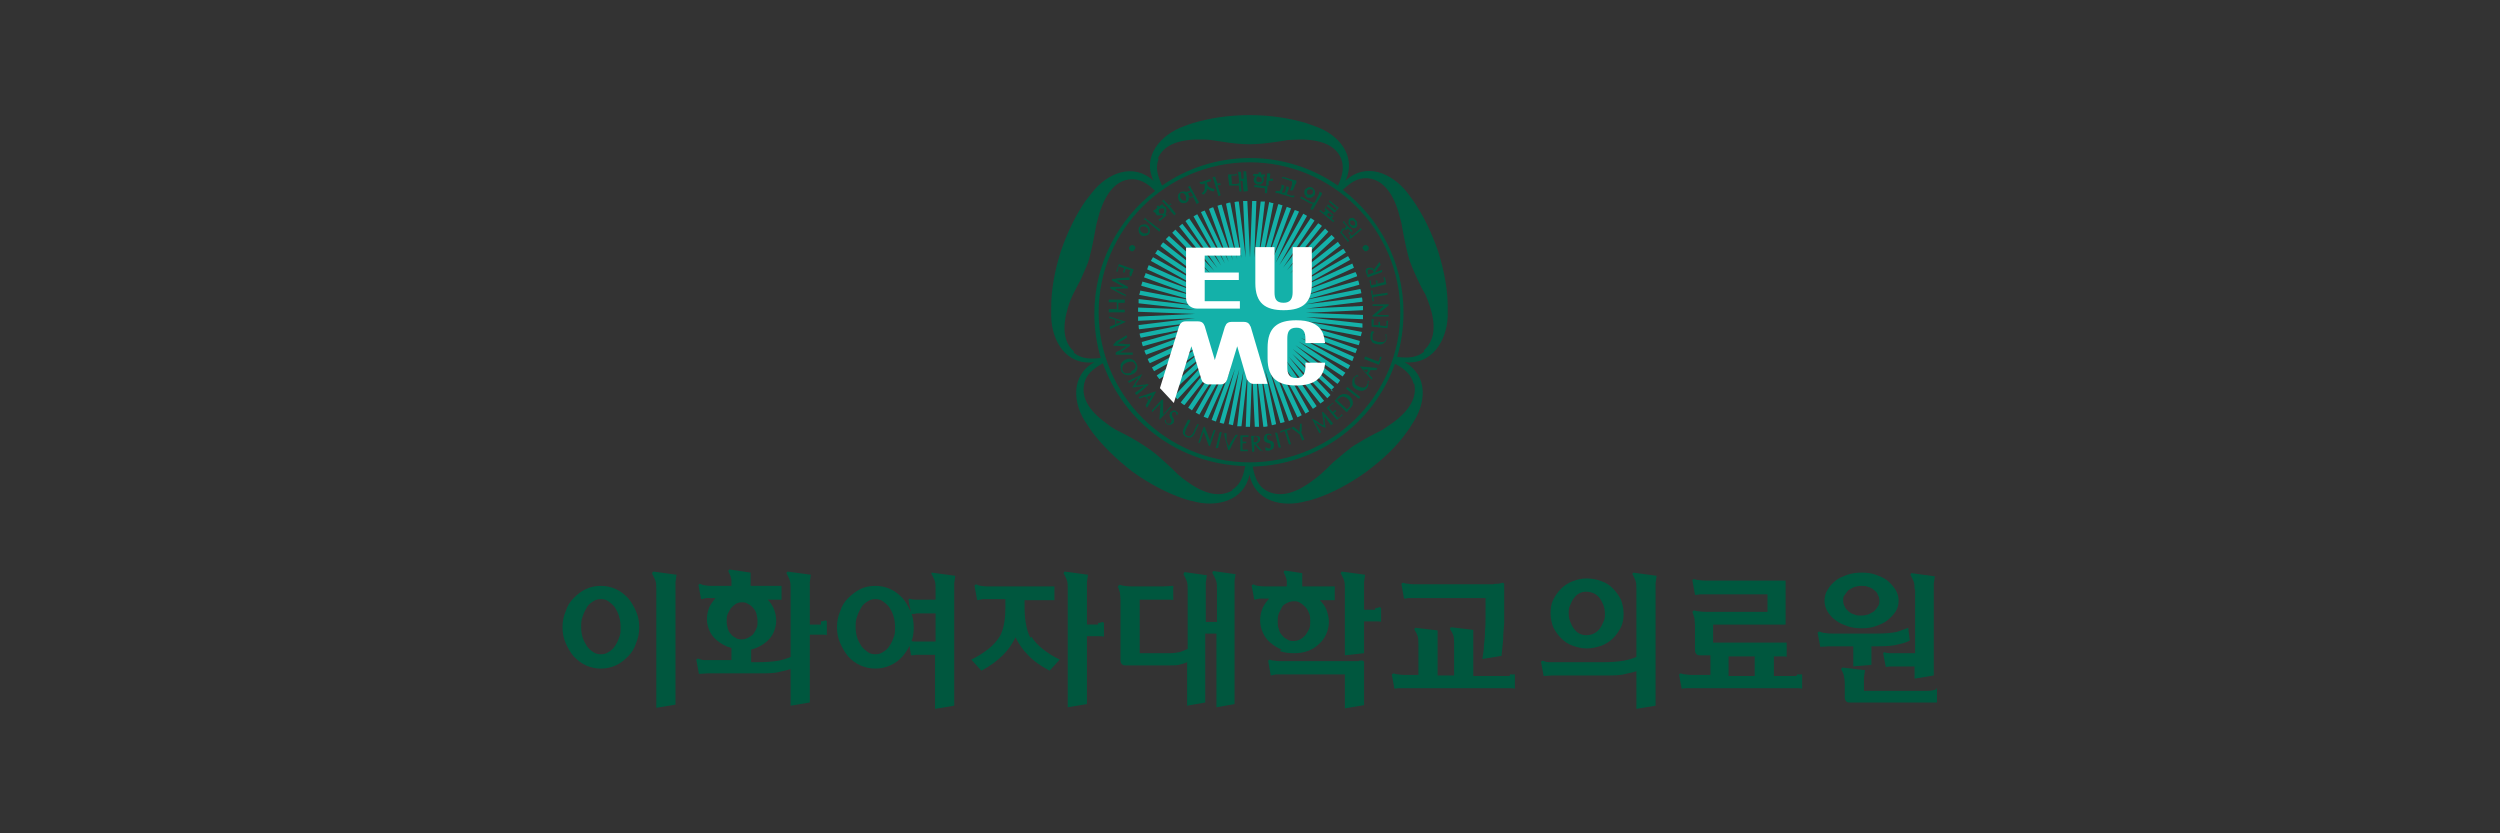 <svg width="240" height="80" viewBox="0 0 240 80" fill="none" xmlns="http://www.w3.org/2000/svg">
<rect x="0" y="0" width="240" height="80" fill="#333333" stroke="none"/>
<g clip-path="url(#clip0_619_25337)">
<path d="M138.06 24.13C137.395 22.196 136.576 20.568 135.656 19.244C135.451 18.99 135.297 18.736 135.093 18.481C133.609 16.598 131.102 15.529 129.158 17.361C130.283 14.97 128.493 12.883 126.242 12.12C125.986 12.018 125.679 11.916 125.372 11.814C123.837 11.356 121.995 11.051 119.949 11.051C117.902 11.051 116.06 11.356 114.525 11.814C114.218 11.916 113.911 12.018 113.656 12.12C111.404 12.934 109.614 15.02 110.739 17.361C108.795 15.58 106.288 16.598 104.804 18.532C104.6 18.787 104.446 18.99 104.242 19.244C103.321 20.568 102.502 22.196 101.837 24.13C101.223 26.064 100.916 27.896 100.916 29.474C100.916 29.779 100.916 30.085 100.916 30.39C100.967 32.782 102.4 35.123 105.06 34.767C102.758 36.039 102.963 38.787 104.344 40.721C104.497 40.976 104.702 41.23 104.856 41.485C105.828 42.757 107.158 44.08 108.744 45.302C110.381 46.472 112.07 47.337 113.553 47.846C113.86 47.948 114.167 48.05 114.474 48.101C116.776 48.762 119.437 48.101 119.949 45.556C120.46 48.152 123.121 48.762 125.423 48.101C125.73 48.05 126.037 47.948 126.344 47.846C127.879 47.337 129.516 46.472 131.153 45.302C132.79 44.08 134.121 42.808 135.042 41.485C135.246 41.23 135.4 40.976 135.553 40.721C136.935 38.736 137.139 36.039 134.837 34.767C137.446 35.072 138.879 32.731 138.981 30.39C138.981 30.085 138.981 29.779 138.981 29.474C138.981 27.896 138.674 26.064 138.06 24.13ZM111.149 15.224C111.66 14.003 112.99 13.392 115.088 13.392C115.446 13.392 115.856 13.392 116.265 13.443C116.828 13.544 117.39 13.595 117.953 13.697C119.079 13.85 119.744 13.85 119.949 13.85C119.949 13.85 120.87 13.85 121.944 13.697C122.456 13.646 123.018 13.544 123.632 13.443C124.042 13.443 124.451 13.392 124.809 13.392C126.907 13.392 128.237 14.003 128.749 15.224C129.056 16.038 128.902 16.802 128.442 17.82C126.037 16.14 123.121 15.173 120 15.173C116.879 15.173 113.963 16.14 111.558 17.82C111.097 16.802 110.893 16.038 111.251 15.224H111.149ZM103.116 33.749C102.093 32.884 101.939 31.408 102.553 29.423C102.656 29.067 102.809 28.711 102.963 28.354C103.218 27.845 103.474 27.337 103.73 26.878C104.19 25.861 104.446 25.25 104.497 25.046C104.497 25.046 104.753 24.181 104.958 23.112C105.06 22.604 105.163 22.044 105.265 21.484C105.367 21.077 105.47 20.72 105.572 20.364C106.237 18.379 107.209 17.311 108.539 17.209C109.409 17.158 110.125 17.565 110.893 18.328C107.363 21.026 105.06 25.301 105.06 30.085C105.06 31.561 105.265 32.986 105.674 34.36C104.549 34.512 103.781 34.411 103.065 33.851L103.116 33.749ZM118.311 47.083C117.135 47.745 115.702 47.49 114.014 46.269C113.707 46.065 113.4 45.811 113.093 45.556C112.683 45.149 112.274 44.742 111.865 44.386C111.046 43.622 110.483 43.215 110.33 43.113C110.33 43.113 109.614 42.604 108.642 42.044C108.181 41.79 107.67 41.536 107.158 41.281C106.8 41.078 106.493 40.874 106.186 40.62C104.497 39.398 103.781 38.126 104.088 36.803C104.293 35.937 104.907 35.428 105.879 34.869C107.874 40.518 113.246 44.589 119.539 44.742C119.335 45.861 119.028 46.574 118.26 47.032L118.311 47.083ZM119.949 44.386C111.967 44.386 105.47 37.922 105.47 29.983C105.47 22.044 111.967 15.58 119.949 15.58C127.93 15.58 134.428 22.044 134.428 29.983C134.428 37.922 127.93 44.386 119.949 44.386ZM135.758 36.803C136.065 38.126 135.349 39.398 133.66 40.62C133.353 40.823 133.046 41.027 132.688 41.281C132.176 41.536 131.665 41.79 131.204 42.044C130.232 42.604 129.67 42.961 129.516 43.113C129.516 43.113 128.8 43.673 127.981 44.386C127.623 44.742 127.214 45.149 126.753 45.556C126.446 45.811 126.139 46.065 125.832 46.269C124.144 47.49 122.711 47.745 121.535 47.083C120.767 46.625 120.46 45.861 120.256 44.793C126.549 44.64 131.921 40.569 133.916 34.919C134.888 35.428 135.502 35.988 135.707 36.853L135.758 36.803ZM136.73 33.749C136.065 34.309 135.246 34.411 134.121 34.258C134.53 32.935 134.735 31.459 134.735 29.983C134.735 25.199 132.432 20.924 128.902 18.227C129.721 17.463 130.386 17.056 131.256 17.107C132.586 17.209 133.609 18.278 134.223 20.262C134.325 20.619 134.428 20.975 134.53 21.382C134.632 21.993 134.735 22.502 134.837 23.011C135.042 24.079 135.246 24.741 135.297 24.945C135.297 24.945 135.604 25.81 136.065 26.777C136.27 27.235 136.525 27.744 136.832 28.253C136.986 28.609 137.139 29.016 137.242 29.321C137.907 31.306 137.702 32.731 136.679 33.647L136.73 33.749Z" fill="#00573E"/>
<path d="M127.777 37.464C127.777 37.464 127.981 37.26 128.084 37.158L124.093 33.494L128.391 36.853C128.391 36.853 128.595 36.649 128.647 36.497L124.349 33.138L128.902 36.141C128.902 36.141 129.056 35.886 129.158 35.784L124.656 32.782L129.414 35.428C129.414 35.428 129.567 35.173 129.619 35.072L124.861 32.425L129.823 34.665C129.823 34.665 129.926 34.41 129.977 34.257L125.014 32.018L130.13 33.901C130.13 33.901 130.233 33.647 130.284 33.494L125.167 31.662L130.437 33.138C130.437 33.138 130.54 32.883 130.54 32.731L125.27 31.255L130.642 32.273C130.642 32.273 130.693 32.018 130.744 31.866L125.372 30.848L130.795 31.458C130.795 31.458 130.795 31.153 130.795 31.051L125.372 30.441L130.847 30.644C130.847 30.644 130.847 30.339 130.847 30.237L125.372 30.033L130.847 29.779C130.847 29.779 130.847 29.474 130.847 29.372L125.372 29.626L130.795 28.965C130.795 28.965 130.795 28.659 130.744 28.557L125.321 29.219L130.693 28.15C130.693 28.15 130.642 27.845 130.591 27.743L125.219 28.812L130.488 27.336C130.488 27.183 130.437 27.081 130.386 26.929L125.167 28.405L130.284 26.522C130.284 26.369 130.181 26.267 130.13 26.115L125.014 27.998L129.977 25.707C129.926 25.555 129.874 25.453 129.823 25.3L124.861 27.59L129.619 24.944C129.567 24.842 129.465 24.69 129.414 24.588L124.656 27.285L129.209 24.232C129.107 24.13 129.056 23.977 128.954 23.875L124.4 26.929L128.698 23.57C128.595 23.468 128.544 23.366 128.442 23.214L124.144 26.573L128.135 22.857C128.033 22.756 127.93 22.654 127.828 22.552L123.837 26.267L127.521 22.247C127.419 22.145 127.316 22.043 127.214 21.941L123.53 25.962L126.907 21.687C126.805 21.585 126.702 21.534 126.549 21.432L123.172 25.707L126.191 21.178C126.088 21.076 125.935 21.025 125.833 20.924L122.814 25.453L125.474 20.72C125.372 20.669 125.219 20.567 125.116 20.516L122.456 25.249L124.707 20.313C124.605 20.262 124.451 20.211 124.298 20.16L122.047 25.097L123.94 20.007C123.786 19.956 123.684 19.906 123.53 19.855L121.637 24.944L123.121 19.702C122.967 19.702 122.865 19.6 122.712 19.6L121.228 24.842L122.251 19.498C122.098 19.498 121.995 19.448 121.842 19.397L120.819 24.741L121.433 19.346C121.279 19.346 121.177 19.346 121.023 19.346L120.409 24.741L120.614 19.295C120.461 19.295 120.358 19.295 120.205 19.295L120 24.741L119.744 19.295C119.591 19.295 119.437 19.295 119.335 19.295L119.591 24.741L118.926 19.346C118.772 19.346 118.67 19.346 118.516 19.397L119.181 24.791L118.107 19.448C117.954 19.448 117.851 19.498 117.698 19.549L118.772 24.893L117.288 19.651C117.135 19.651 117.033 19.702 116.879 19.753L118.363 24.995L116.47 19.906C116.316 19.906 116.214 20.007 116.061 20.058L117.954 25.148L115.651 20.211C115.498 20.262 115.395 20.313 115.293 20.364L117.595 25.3L114.935 20.567C114.833 20.618 114.679 20.72 114.577 20.771L117.237 25.504L114.167 20.974C114.065 21.025 113.912 21.127 113.809 21.229L116.879 25.758L113.502 21.483C113.4 21.585 113.298 21.636 113.195 21.738L116.572 26.013L112.837 22.043C112.735 22.145 112.633 22.247 112.53 22.349L116.265 26.318L112.223 22.654C112.121 22.756 112.019 22.857 111.916 22.959L115.958 26.623L111.661 23.265C111.558 23.366 111.507 23.468 111.405 23.621L115.702 26.98L111.149 23.977C111.047 24.079 110.995 24.232 110.893 24.333L115.447 27.336L110.688 24.69C110.637 24.791 110.535 24.944 110.484 25.046L115.242 27.692L110.279 25.453C110.228 25.555 110.177 25.707 110.126 25.86L115.088 28.099L109.972 26.216C109.972 26.369 109.87 26.471 109.819 26.623L114.935 28.506L109.665 27.031C109.665 27.183 109.563 27.285 109.563 27.438L114.833 28.914L109.461 27.896C109.461 28.049 109.409 28.15 109.358 28.303L114.73 29.321L109.307 28.71C109.307 28.863 109.307 28.965 109.307 29.117L114.73 29.728L109.256 29.524C109.256 29.677 109.256 29.83 109.256 29.931L114.73 30.135L109.256 30.39C109.256 30.542 109.256 30.695 109.256 30.797L114.73 30.542L109.307 31.204C109.307 31.357 109.307 31.509 109.358 31.611L114.781 30.949L109.409 32.018C109.409 32.171 109.461 32.273 109.512 32.425L114.884 31.357L109.614 32.832C109.614 32.985 109.665 33.087 109.716 33.24L114.986 31.764L109.87 33.647C109.87 33.799 109.972 33.901 110.023 34.054L115.14 32.171L110.177 34.461C110.228 34.614 110.279 34.715 110.381 34.868L115.344 32.578L110.586 35.275C110.637 35.377 110.74 35.53 110.791 35.632L115.549 32.985L111.047 36.039C111.047 36.039 111.2 36.293 111.302 36.395L115.856 33.341L111.558 36.7C111.558 36.7 111.712 36.904 111.814 37.056L116.112 33.698L112.121 37.413C112.121 37.413 112.326 37.616 112.428 37.718L116.419 34.003L112.735 38.023C112.735 38.023 112.94 38.227 113.042 38.329L116.726 34.359L113.349 38.634C113.349 38.634 113.554 38.838 113.707 38.889L117.084 34.614L114.065 39.143C114.065 39.143 114.321 39.296 114.423 39.398L117.442 34.868L114.781 39.601C114.781 39.601 115.037 39.754 115.14 39.805L117.8 35.072L115.549 40.008C115.549 40.008 115.805 40.11 115.958 40.161L118.209 35.224L116.316 40.314C116.316 40.314 116.572 40.416 116.726 40.466L118.567 35.377L117.084 40.568C117.084 40.568 117.34 40.67 117.493 40.67L118.977 35.428L117.954 40.721C117.954 40.721 118.209 40.772 118.363 40.823L119.386 35.53L118.772 40.924C118.772 40.924 119.079 40.924 119.181 40.924L119.795 35.53L119.591 40.975C119.591 40.975 119.898 40.975 120 40.975L120.205 35.581L120.461 40.975C120.461 40.975 120.767 40.975 120.87 40.975L120.614 35.581L121.279 40.975C121.279 40.975 121.586 40.975 121.688 40.924L121.023 35.53L122.098 40.823C122.098 40.823 122.354 40.772 122.507 40.721L121.433 35.428L122.916 40.619C122.916 40.619 123.172 40.568 123.326 40.517L121.842 35.326L123.735 40.416C123.735 40.416 123.991 40.314 124.144 40.263L122.251 35.173L124.554 40.059C124.554 40.059 124.809 39.957 124.963 39.856L122.661 34.97L125.321 39.703C125.321 39.703 125.577 39.55 125.679 39.499L123.019 34.766L126.037 39.245C126.037 39.245 126.293 39.092 126.395 38.99L123.377 34.512L126.754 38.736C126.754 38.736 126.958 38.583 127.112 38.481L123.735 34.257L127.419 38.227C127.419 38.227 127.623 38.023 127.726 37.922L124.042 33.952L128.033 37.616L127.777 37.464Z" fill="url(#paint0_radial_619_25337)"/>
<path d="M109.001 23.825C109.001 23.825 108.847 24.13 108.694 24.13C108.54 24.13 108.387 23.978 108.387 23.825C108.387 23.672 108.54 23.52 108.694 23.52C108.847 23.52 109.001 23.672 109.001 23.825Z" fill="#00573E"/>
<path d="M130.795 23.825C130.795 23.825 130.948 24.13 131.102 24.13C131.255 24.13 131.409 23.978 131.409 23.825C131.409 23.672 131.255 23.52 131.102 23.52C130.948 23.52 130.795 23.672 130.795 23.825Z" fill="#00573E"/>
<path d="M109.409 21.738C109.409 21.738 109.511 21.636 109.562 21.585C109.614 21.585 109.716 21.585 109.767 21.535C109.818 21.535 109.921 21.535 109.972 21.535C110.023 21.535 110.125 21.585 110.176 21.636C110.228 21.687 110.279 21.738 110.33 21.84C110.33 21.891 110.381 21.993 110.381 22.044C110.381 22.095 110.381 22.196 110.381 22.247C110.381 22.298 110.33 22.4 110.279 22.451C110.279 22.502 110.176 22.552 110.125 22.603C110.074 22.603 109.972 22.603 109.921 22.654C109.869 22.654 109.767 22.654 109.716 22.654C109.665 22.654 109.562 22.603 109.511 22.552C109.46 22.502 109.409 22.451 109.358 22.349C109.358 22.298 109.307 22.196 109.307 22.145C109.307 22.095 109.307 21.993 109.307 21.942C109.307 21.891 109.358 21.789 109.409 21.738ZM110.176 22.349C110.176 22.349 110.176 22.298 110.228 22.247C110.228 22.247 110.228 22.145 110.228 22.095C110.228 22.095 110.228 21.993 110.176 21.942C110.176 21.942 110.125 21.84 110.074 21.84C110.074 21.84 109.972 21.789 109.921 21.738C109.921 21.738 109.818 21.738 109.767 21.738C109.767 21.738 109.665 21.738 109.614 21.738C109.614 21.738 109.562 21.738 109.511 21.789C109.511 21.789 109.511 21.84 109.46 21.891C109.46 21.891 109.46 21.993 109.46 22.044C109.46 22.095 109.46 22.145 109.511 22.196C109.511 22.196 109.562 22.298 109.614 22.298C109.614 22.298 109.716 22.349 109.767 22.4C109.767 22.4 109.869 22.4 109.921 22.4C109.921 22.4 110.023 22.4 110.074 22.4C110.074 22.4 110.125 22.4 110.176 22.349ZM111.404 22.044L111.302 22.247L109.972 21.128C109.972 21.128 109.921 21.128 109.869 21.077C109.869 21.077 109.818 21.077 109.767 21.077L109.972 20.873V20.975L111.455 22.095L111.404 22.044Z" fill="#00573E"/>
<path d="M111.301 19.804L111.557 19.601C111.557 19.601 111.557 19.601 111.557 19.55L111.66 19.702H111.608C111.608 19.702 111.711 19.753 111.762 19.804C111.762 19.804 111.864 19.855 111.915 19.906C111.915 19.906 111.967 20.008 111.967 20.059C111.967 20.059 111.967 20.16 111.967 20.211C111.967 20.262 111.967 20.313 111.967 20.364C111.967 20.364 111.967 20.466 111.864 20.517L111.967 20.669H112.069C112.069 20.669 112.222 20.466 112.274 20.364C112.325 20.313 112.376 20.262 112.376 20.211L111.711 19.448C111.711 19.448 111.66 19.397 111.608 19.346C111.608 19.346 111.557 19.346 111.506 19.346L111.762 19.143V19.244L112.222 19.702L112.325 19.601C112.325 19.601 112.325 19.601 112.376 19.55C112.376 19.55 112.376 19.55 112.376 19.499L112.478 19.651C112.478 19.651 112.478 19.651 112.427 19.651C112.427 19.651 112.427 19.651 112.376 19.651L112.274 19.753L112.888 20.517L112.734 20.669L112.376 20.262C112.376 20.262 112.376 20.313 112.274 20.415C112.222 20.466 112.171 20.568 112.069 20.619L111.557 21.026C111.557 21.026 111.506 21.076 111.455 21.127C111.455 21.127 111.404 21.178 111.353 21.229L111.199 21.076C111.199 21.076 111.25 21.076 111.301 21.026C111.301 21.026 111.353 21.026 111.404 20.975L111.66 20.771L111.557 20.619C111.557 20.619 111.455 20.619 111.404 20.669C111.353 20.669 111.301 20.669 111.25 20.669C111.25 20.669 111.148 20.669 111.097 20.669C111.097 20.669 110.994 20.619 110.994 20.568C110.994 20.568 110.943 20.466 110.892 20.415C110.841 20.364 110.892 20.313 110.892 20.262C110.892 20.262 110.892 20.313 110.841 20.364C110.841 20.364 110.841 20.364 110.841 20.415L110.688 20.262C110.688 20.262 110.688 20.262 110.739 20.211C110.739 20.211 110.79 20.211 110.841 20.16L111.097 19.957C111.097 19.957 111.097 19.855 111.046 19.855C110.994 19.855 111.046 19.855 110.994 19.855L111.199 19.702L111.25 19.855L111.301 19.804ZM111.301 20.059C111.301 20.059 111.25 20.11 111.25 20.16C111.25 20.16 111.25 20.211 111.25 20.262C111.25 20.262 111.25 20.313 111.25 20.364C111.25 20.364 111.25 20.415 111.301 20.466C111.301 20.466 111.301 20.466 111.404 20.517C111.506 20.568 111.455 20.517 111.506 20.517C111.506 20.517 111.557 20.517 111.608 20.517C111.608 20.517 111.66 20.517 111.711 20.466C111.711 20.466 111.762 20.415 111.762 20.364C111.762 20.364 111.762 20.313 111.762 20.262C111.762 20.262 111.762 20.211 111.762 20.16C111.762 20.16 111.762 20.11 111.762 20.059C111.762 20.059 111.711 20.008 111.66 20.008C111.66 20.008 111.608 20.008 111.557 20.008C111.557 20.008 111.506 20.008 111.455 20.008C111.455 20.008 111.404 20.008 111.353 20.059H111.301Z" fill="#00573E"/>
<path d="M115.089 19.449L114.884 19.602L114.526 18.889L114.322 18.991C114.322 18.991 114.322 18.991 114.27 18.991C114.27 18.991 114.27 18.991 114.219 18.991L114.117 18.889C114.117 18.889 114.117 18.991 114.117 19.042C114.117 19.093 114.117 19.143 114.117 19.194C114.117 19.194 114.066 19.296 114.015 19.347C114.015 19.347 113.912 19.398 113.912 19.449C113.861 19.449 113.759 19.5 113.708 19.5C113.657 19.5 113.554 19.5 113.503 19.5C113.452 19.5 113.35 19.449 113.298 19.398C113.247 19.347 113.196 19.296 113.145 19.194C113.145 19.143 113.094 19.042 113.094 18.991C113.094 18.889 113.094 18.838 113.094 18.787C113.094 18.736 113.094 18.635 113.196 18.584C113.196 18.533 113.298 18.482 113.35 18.431C113.401 18.431 113.503 18.38 113.554 18.38C113.605 18.38 113.708 18.38 113.759 18.38C113.81 18.38 113.912 18.431 113.964 18.482C114.015 18.533 114.066 18.584 114.117 18.686C114.117 18.736 114.168 18.787 114.168 18.889C114.168 18.889 114.168 18.889 114.27 18.889C114.27 18.889 114.322 18.889 114.373 18.889L114.526 18.787L114.322 18.431L114.117 18.533C114.117 18.533 114.117 18.533 114.066 18.533C114.066 18.533 114.066 18.533 114.015 18.533L113.912 18.38C113.912 18.38 113.964 18.38 114.015 18.38C114.015 18.38 114.066 18.38 114.117 18.38L114.27 18.278L114.168 18.126C114.168 18.126 114.168 18.075 114.117 18.024C114.066 17.973 114.066 18.024 114.015 17.973L114.27 17.82V17.922L115.14 19.5L115.089 19.449ZM113.759 19.296C113.759 19.296 113.81 19.296 113.861 19.194C113.861 19.194 113.861 19.143 113.861 19.093C113.861 19.093 113.861 18.991 113.861 18.94C113.861 18.94 113.861 18.838 113.81 18.787C113.81 18.787 113.759 18.686 113.708 18.635C113.708 18.635 113.605 18.584 113.605 18.533H113.503H113.401C113.401 18.533 113.35 18.533 113.298 18.635V18.736C113.298 18.736 113.298 18.838 113.298 18.889C113.298 18.94 113.298 18.991 113.35 19.042C113.35 19.042 113.401 19.143 113.452 19.143C113.452 19.143 113.503 19.194 113.554 19.245H113.657H113.759V19.296Z" fill="#00573E"/>
<path d="M115.394 17.668C115.394 17.668 115.343 17.668 115.292 17.668C115.292 17.668 115.292 17.668 115.241 17.668L115.139 17.464C115.139 17.464 115.139 17.464 115.241 17.464C115.241 17.464 115.292 17.464 115.343 17.464L116.111 17.209C116.111 17.209 116.111 17.209 116.162 17.209C116.162 17.209 116.162 17.209 116.213 17.209L116.264 17.413C116.264 17.413 116.264 17.413 116.213 17.413H116.162L115.855 17.515C115.855 17.515 115.906 17.769 115.957 17.82C115.957 17.871 116.06 17.922 116.111 17.973C116.162 17.973 116.213 18.075 116.315 18.075C116.418 18.075 116.469 18.126 116.622 18.177L116.52 18.38C116.52 18.38 116.264 18.329 116.162 18.278C116.06 18.227 115.957 18.177 115.906 18.075C115.906 18.177 115.906 18.278 115.804 18.38C115.804 18.482 115.65 18.584 115.548 18.685L115.343 18.584C115.343 18.584 115.497 18.431 115.548 18.38C115.548 18.329 115.65 18.227 115.65 18.177C115.65 18.126 115.65 18.024 115.65 17.973C115.65 17.871 115.65 17.82 115.65 17.718V17.617L115.343 17.718L115.394 17.668ZM116.878 17.769L117.185 18.736L116.981 18.838L116.469 17.159C116.469 17.159 116.469 17.057 116.418 17.057C116.418 17.057 116.418 17.006 116.367 17.006L116.674 16.955V17.057L116.878 17.617H117.032C117.032 17.617 117.032 17.566 117.083 17.566C117.083 17.566 117.083 17.566 117.134 17.566L117.185 17.769C117.185 17.769 117.185 17.769 117.134 17.769C117.134 17.769 117.083 17.769 117.032 17.769H116.878Z" fill="#00573E"/>
<path d="M119.591 18.379H119.386L119.284 17.361H119.079L119.181 18.379H118.977L118.926 17.819C118.926 17.819 118.874 17.819 118.823 17.819C118.823 17.819 118.721 17.819 118.67 17.819H118.005L117.902 16.954C117.902 16.954 117.902 16.903 117.902 16.852C117.902 16.852 117.902 16.802 117.902 16.751C117.902 16.751 117.902 16.751 118.005 16.751C118.005 16.751 118.056 16.751 118.107 16.751H118.567C118.567 16.751 118.67 16.7 118.721 16.649V16.852C118.721 16.852 118.721 16.852 118.67 16.852C118.619 16.852 118.67 16.852 118.619 16.852H118.209L118.26 17.667H118.721C118.721 17.667 118.823 17.616 118.874 17.616C118.874 17.616 118.977 17.616 118.977 17.565L118.874 16.7V16.598C118.874 16.598 118.874 16.547 118.823 16.496H119.13V16.598L119.181 17.158H119.386V16.649V16.547C119.386 16.547 119.386 16.496 119.335 16.445H119.642V16.547L119.795 18.328L119.591 18.379Z" fill="#00573E"/>
<path d="M120.972 16.75H121.33H121.381C121.381 16.75 121.381 16.75 121.432 16.75V16.954C121.432 16.954 121.432 16.954 121.381 16.954H121.33H121.228C121.228 16.954 121.279 17.056 121.33 17.107C121.33 17.158 121.33 17.209 121.33 17.259C121.33 17.31 121.33 17.361 121.279 17.463C121.279 17.514 121.228 17.565 121.176 17.616C121.176 17.616 121.074 17.666 121.023 17.717C120.972 17.717 120.869 17.717 120.818 17.717C120.767 17.717 120.665 17.717 120.614 17.666C120.562 17.666 120.511 17.616 120.46 17.565C120.46 17.565 120.409 17.463 120.358 17.412C120.358 17.361 120.358 17.31 120.358 17.209C120.358 17.158 120.358 17.107 120.409 17.056C120.409 17.056 120.46 16.954 120.511 16.903H120.46C120.46 16.903 120.409 16.903 120.358 16.903C120.358 16.903 120.358 16.903 120.307 16.903V16.7C120.307 16.7 120.307 16.7 120.409 16.7C120.511 16.7 120.46 16.7 120.511 16.7H120.818V16.649C120.818 16.649 120.818 16.649 120.818 16.598C120.818 16.598 120.818 16.598 120.818 16.547H121.074V16.649V16.801L120.972 16.75ZM121.432 18.583V18.074L120.562 17.972C120.562 17.972 120.511 17.972 120.46 17.972H120.409V17.768C120.409 17.768 120.409 17.768 120.46 17.768C120.46 17.768 120.511 17.768 120.562 17.768L121.586 17.87C121.586 17.87 121.586 17.87 121.637 17.87C121.637 17.87 121.637 17.87 121.688 17.87L121.637 18.532H121.381L121.432 18.583ZM120.869 16.954H120.767C120.767 16.954 120.716 16.954 120.665 17.005C120.665 17.005 120.614 17.056 120.614 17.107C120.614 17.107 120.614 17.158 120.614 17.209V17.31C120.614 17.31 120.614 17.361 120.665 17.412C120.665 17.412 120.716 17.463 120.767 17.463C120.767 17.463 120.818 17.463 120.869 17.463C120.921 17.463 120.972 17.463 120.972 17.463C120.972 17.463 121.023 17.463 121.074 17.463C121.074 17.463 121.125 17.412 121.125 17.361C121.125 17.361 121.125 17.31 121.125 17.259V17.158C121.125 17.158 121.125 17.107 121.074 17.056C121.074 17.056 121.023 17.005 120.972 17.005C120.921 17.005 120.921 17.005 120.869 17.005V16.954ZM121.79 17.361V17.819H121.535L121.637 16.852V16.75C121.637 16.75 121.637 16.7 121.637 16.649H121.944V16.75L121.893 17.158H122.046C122.046 17.158 122.046 17.158 122.148 17.158C122.148 17.158 122.149 17.158 122.2 17.158V17.361C122.2 17.361 122.2 17.361 122.148 17.361C122.148 17.361 122.097 17.361 122.046 17.361H121.893H121.79Z" fill="#00573E"/>
<path d="M124.246 18.736V18.94C124.246 18.94 124.143 18.94 124.092 18.94C124.092 18.94 124.092 18.94 124.041 18.94L122.66 18.533C122.66 18.533 122.66 18.533 122.557 18.533C122.557 18.533 122.506 18.533 122.455 18.533V18.329H122.506C122.506 18.329 122.506 18.329 122.557 18.329C122.557 18.329 122.609 18.329 122.66 18.329H122.864L123.018 17.973C123.018 17.973 123.018 17.871 123.018 17.82C123.018 17.82 123.018 17.769 123.018 17.718L123.274 17.82V17.922L123.069 18.482H123.325L123.478 18.125C123.478 18.125 123.478 18.024 123.478 17.973C123.478 17.973 123.478 17.922 123.478 17.871L123.734 17.973V18.075L123.529 18.634L123.99 18.787C123.99 18.787 124.041 18.787 124.092 18.787C124.092 18.787 124.092 18.787 124.143 18.787L124.246 18.736ZM123.12 17.209H123.069V17.006H123.12C123.12 17.006 123.12 17.006 123.171 17.006C123.171 17.006 123.223 17.006 123.274 17.006L124.297 17.311C124.297 17.311 124.297 17.311 124.399 17.311C124.399 17.311 124.399 17.311 124.45 17.311V17.362V17.566C124.45 17.566 124.297 17.769 124.297 17.82C124.297 17.922 124.246 17.973 124.195 18.075C124.195 18.125 124.143 18.227 124.092 18.278H123.836C123.836 18.278 123.888 18.125 123.939 18.075C123.939 18.024 123.939 17.973 123.99 17.871C123.99 17.82 124.041 17.718 124.041 17.668V17.413L123.171 17.108C123.171 17.108 123.12 17.108 123.069 17.108L123.12 17.209Z" fill="#00573E"/>
<path d="M125.987 20.11H125.782L126.038 19.55C126.038 19.55 125.936 19.55 125.885 19.55C125.782 19.55 125.731 19.499 125.629 19.448L125.066 19.143C125.066 19.143 125.015 19.143 124.964 19.092C124.964 19.092 124.912 19.092 124.861 19.092V18.889H124.964C124.964 18.889 124.964 18.889 125.015 18.94C125.066 18.991 125.066 18.94 125.117 18.991L125.68 19.296C125.68 19.296 125.885 19.398 125.987 19.448C126.089 19.448 126.14 19.448 126.192 19.448L126.652 18.583V18.482V18.38L126.908 18.532V18.634L125.987 20.212V20.11ZM125.987 18.023C125.987 18.023 126.089 18.125 126.14 18.176C126.14 18.227 126.243 18.278 126.243 18.329C126.243 18.38 126.243 18.482 126.243 18.532C126.243 18.583 126.243 18.685 126.192 18.736C126.192 18.787 126.089 18.838 126.038 18.889C125.987 18.889 125.936 18.94 125.885 18.991C125.833 18.991 125.731 18.991 125.68 18.991C125.629 18.991 125.526 18.991 125.475 18.94C125.424 18.94 125.373 18.838 125.322 18.787C125.322 18.736 125.271 18.685 125.219 18.634C125.219 18.583 125.219 18.482 125.219 18.431C125.219 18.38 125.219 18.278 125.271 18.227C125.271 18.176 125.373 18.125 125.424 18.074C125.475 18.074 125.526 18.023 125.578 17.973C125.629 17.973 125.731 17.973 125.782 17.973C125.833 17.973 125.936 17.973 125.987 18.023ZM125.885 18.176C125.885 18.176 125.833 18.176 125.782 18.176H125.68C125.68 18.176 125.629 18.176 125.578 18.227C125.578 18.227 125.526 18.278 125.475 18.329V18.431V18.532C125.475 18.532 125.475 18.583 125.526 18.634C125.526 18.634 125.578 18.685 125.629 18.685H125.731H125.833C125.833 18.685 125.885 18.685 125.936 18.634C125.936 18.634 125.987 18.583 126.038 18.532V18.431V18.329C126.038 18.329 126.038 18.278 125.987 18.227C125.987 18.227 125.936 18.176 125.885 18.125V18.176Z" fill="#00573E"/>
<path d="M128.032 20.771L127.827 20.975L128.032 21.178C128.032 21.178 128.032 21.178 128.083 21.178C128.083 21.178 128.083 21.178 128.134 21.178L127.981 21.331C127.981 21.331 127.981 21.331 127.929 21.28C127.929 21.28 127.929 21.28 127.878 21.229L126.753 20.313C126.753 20.313 126.753 20.313 126.702 20.313C126.702 20.313 126.702 20.313 126.65 20.313L126.753 20.109C126.753 20.109 126.753 20.109 126.753 20.16C126.753 20.16 126.753 20.16 126.804 20.211L127.06 20.415L127.264 20.211L127.162 20.109C127.162 20.109 127.162 20.109 127.162 20.058L127.418 19.753C127.418 19.753 127.418 19.702 127.469 19.651C127.469 19.651 127.469 19.601 127.469 19.55C127.469 19.55 127.469 19.55 127.469 19.601C127.469 19.601 127.469 19.601 127.52 19.651L128.185 20.211L128.339 20.008L127.674 19.448C127.674 19.448 127.674 19.448 127.622 19.397C127.622 19.397 127.622 19.397 127.571 19.397L127.674 19.193C127.674 19.193 127.674 19.193 127.674 19.244C127.674 19.244 127.674 19.244 127.725 19.295L128.441 19.906C128.441 19.906 128.441 19.906 128.492 19.906C128.492 19.906 128.492 19.906 128.543 19.906L128.134 20.415L127.367 19.753L127.213 19.957L127.929 20.567C127.929 20.567 127.929 20.567 127.981 20.567C127.981 20.567 127.981 20.567 128.032 20.567L127.878 20.72C127.878 20.72 127.878 20.72 127.827 20.72H127.725L128.032 20.771ZM127.367 20.618L127.674 20.873L127.878 20.669L127.571 20.415L127.367 20.618Z" fill="#00573E"/>
<path d="M128.8 22.044C128.8 22.044 128.851 21.993 128.902 21.942C128.902 21.942 128.902 21.891 128.902 21.84L129.056 22.094H128.953L128.8 22.298L129.414 23.01C129.414 23.01 129.465 23.061 129.516 23.112L129.363 23.265C129.363 23.265 129.363 23.265 129.363 23.214C129.363 23.214 129.363 23.214 129.363 23.163L128.646 22.298L128.8 22.145V22.044ZM129.874 22.349C129.874 22.349 129.823 22.349 129.721 22.247C129.67 22.247 129.567 22.145 129.516 22.044L129.414 21.942L129.209 22.094L129.056 21.942L129.26 21.738L129.107 21.535C129.107 21.535 129.056 21.484 129.005 21.433C129.005 21.433 128.953 21.382 128.902 21.331L129.056 21.178C129.056 21.178 129.056 21.229 129.056 21.28C129.056 21.331 129.056 21.331 129.107 21.382L129.516 21.84C129.516 21.84 129.67 21.993 129.721 22.044C129.772 22.094 129.823 22.145 129.874 22.145L129.721 22.298L129.874 22.349ZM129.67 22.909L129.516 22.756L129.67 22.654L129.516 22.451C129.516 22.451 129.516 22.451 129.465 22.4C129.414 22.349 129.465 22.4 129.414 22.4L129.567 22.247C129.567 22.247 129.567 22.247 129.567 22.349C129.567 22.349 129.567 22.4 129.619 22.451L129.772 22.654L130.488 22.044C130.488 22.044 130.54 21.993 130.591 21.942C130.591 21.942 130.591 21.891 130.591 21.84L130.744 22.094H130.642L129.567 23.01L129.67 22.909ZM130.181 21.178C130.181 21.178 130.284 21.28 130.284 21.331C130.284 21.382 130.284 21.433 130.284 21.535C130.284 21.585 130.284 21.636 130.284 21.687C130.284 21.738 130.233 21.789 130.181 21.84C130.181 21.84 130.079 21.891 130.028 21.891C129.977 21.891 129.926 21.891 129.874 21.891C129.823 21.891 129.772 21.891 129.721 21.789C129.67 21.789 129.619 21.687 129.567 21.636C129.567 21.585 129.465 21.535 129.465 21.484C129.465 21.433 129.465 21.382 129.465 21.28C129.465 21.229 129.465 21.178 129.465 21.127C129.465 21.076 129.516 21.026 129.567 20.975C129.567 20.975 129.67 20.924 129.721 20.924C129.772 20.924 129.823 20.924 129.874 20.924C129.926 20.924 129.977 20.924 130.028 21.026C130.079 21.026 130.13 21.127 130.181 21.178ZM130.028 21.28C130.028 21.28 129.977 21.229 129.926 21.178C129.926 21.178 129.874 21.178 129.823 21.178C129.823 21.178 129.772 21.178 129.721 21.178C129.721 21.178 129.67 21.178 129.619 21.178C129.619 21.178 129.619 21.178 129.619 21.229C129.619 21.229 129.619 21.28 129.619 21.331C129.619 21.331 129.619 21.382 129.619 21.433C129.619 21.433 129.619 21.484 129.67 21.535C129.67 21.535 129.721 21.585 129.772 21.636C129.772 21.636 129.823 21.636 129.874 21.636C129.874 21.636 129.926 21.636 129.977 21.636C129.977 21.636 130.028 21.636 130.079 21.636C130.079 21.636 130.079 21.636 130.079 21.585C130.079 21.585 130.079 21.535 130.079 21.484C130.079 21.433 130.079 21.433 130.079 21.382C130.079 21.382 130.079 21.331 130.028 21.28Z" fill="#00573E"/>
<path d="M120.512 23.723H122.354V28.049C122.354 28.608 122.456 29.067 123.223 29.067C123.888 29.067 124.093 28.659 124.093 28.049V23.723H125.935V27.234C125.935 29.016 125.116 29.779 123.223 29.779C121.484 29.779 120.512 29.117 120.512 27.183V23.672V23.723Z" fill="white"/>
<path d="M119.08 24.486V23.773H113.861V28.608C113.861 29.219 114.322 29.626 114.936 29.626H119.029V28.914H115.652V26.878H118.926V26.165H115.652V24.537H119.029L119.08 24.486Z" fill="white"/>
<path d="M121.688 34.41C121.688 36.344 122.711 37.006 124.45 37.006C126.343 37.006 127.111 36.141 127.213 34.818H125.32V35.225C125.32 35.835 125.115 36.293 124.45 36.293C123.683 36.293 123.581 35.785 123.581 35.225V32.527C123.581 31.968 123.683 31.459 124.45 31.459C125.115 31.459 125.32 31.866 125.32 32.527V32.934H127.213C127.213 32.934 127.111 32.12 126.906 31.815C126.497 31.052 125.627 30.746 124.45 30.746C122.66 30.746 121.688 31.408 121.688 33.392V34.41Z" fill="white"/>
<path d="M120.051 31.357C120.051 31.357 120 31.255 119.949 31.153C119.847 31 119.693 30.898 119.386 30.898H118.26C117.954 30.898 117.8 31 117.698 31.153C117.698 31.204 117.647 31.255 117.595 31.357L116.623 34.563L115.651 31.306C115.651 31.306 115.6 31.204 115.549 31.102C115.447 30.949 115.293 30.848 114.986 30.848H113.86C113.451 30.848 113.298 31.051 113.195 31.306L111.354 37.26L112.684 38.685C112.684 38.685 112.735 38.583 112.735 38.532L114.372 33.24L115.344 36.446C115.344 36.446 115.395 36.548 115.447 36.649C115.447 36.649 115.702 36.904 116.009 36.904H117.135C117.544 36.904 117.698 36.7 117.8 36.446L118.772 33.24L119.693 36.395C119.693 36.395 119.949 36.853 120.307 36.853H121.688L120.051 31.306V31.357Z" fill="white"/>
<path d="M108.591 25.962L108.079 25.81L107.977 26.064C107.977 26.064 107.977 26.115 107.977 26.166H107.823C107.823 26.166 107.823 26.064 107.823 26.013L107.926 25.759L107.363 25.555C107.363 25.555 107.363 25.606 107.363 25.657C107.363 25.708 107.363 25.759 107.312 25.86C107.312 25.911 107.312 25.962 107.312 26.064H107.158L107.414 25.352L108.847 25.86L108.591 26.522H108.437C108.437 26.522 108.437 26.42 108.437 26.369C108.437 26.369 108.437 26.319 108.437 26.268V26.115L108.54 25.962H108.591Z" fill="#00573E"/>
<path d="M107.158 26.727L108.438 26.625V26.88C108.438 26.88 108.335 26.88 108.284 26.88C108.284 26.88 108.182 26.88 108.131 26.88H107.67L107.21 26.93C107.517 27.134 107.721 27.236 107.926 27.337C108.079 27.439 108.233 27.49 108.284 27.541V27.694C108.284 27.694 107.977 27.694 107.772 27.694C107.568 27.694 107.312 27.694 107.056 27.745C107.056 27.745 107.158 27.796 107.158 27.846C107.158 27.846 107.261 27.846 107.261 27.897L108.079 28.305V28.457C108.079 28.457 107.977 28.406 107.926 28.355C107.926 28.355 107.824 28.305 107.772 28.305L106.596 27.694V27.541C106.596 27.541 106.954 27.541 107.158 27.541C107.363 27.541 107.619 27.541 107.875 27.541L106.749 26.93V26.778C106.749 26.778 106.852 26.778 106.903 26.778C106.903 26.778 107.005 26.778 107.056 26.778L107.158 26.727Z" fill="#00573E"/>
<path d="M107.362 29.729H107.976V29.983H106.441V29.678H107.209C107.209 29.678 107.209 29.525 107.209 29.474C107.209 29.423 107.209 29.372 107.209 29.372C107.209 29.372 107.209 29.322 107.209 29.271C107.209 29.22 107.209 29.118 107.209 29.016H106.441V28.762H107.976V29.067H107.362C107.362 29.067 107.362 29.22 107.362 29.271C107.362 29.322 107.362 29.372 107.362 29.372C107.362 29.372 107.362 29.423 107.362 29.474C107.362 29.525 107.362 29.627 107.362 29.729Z" fill="#00573E"/>
<path d="M108.078 30.9L106.543 31.612V31.358L107.055 31.154V30.696C106.748 30.594 106.543 30.543 106.492 30.543V30.391L108.129 30.9H108.078ZM107.157 31.103L107.669 30.9L107.157 30.747V31.103Z" fill="#00573E"/>
<path d="M107.056 32.834L108.181 32.172V32.426C108.181 32.426 108.079 32.426 108.079 32.477L107.67 32.732L107.26 32.986C107.567 32.986 107.874 32.986 108.079 33.037C108.284 33.037 108.437 33.037 108.488 33.037V33.19C108.488 33.19 108.284 33.342 108.13 33.444C107.977 33.546 107.772 33.699 107.516 33.851C107.516 33.851 107.619 33.851 107.67 33.851C107.67 33.851 107.772 33.851 107.823 33.851H108.744V34.055C108.744 34.055 108.642 34.055 108.591 34.055C108.591 34.055 108.488 34.055 108.437 34.055H107.107V33.851C107.209 33.75 107.363 33.699 107.567 33.597C107.772 33.495 107.926 33.342 108.181 33.241L106.902 33.19V33.037C106.902 33.037 106.902 33.037 106.954 32.986C106.954 32.986 107.056 32.935 107.107 32.884L107.056 32.834Z" fill="#00573E"/>
<path d="M107.618 35.479C107.618 35.479 107.515 35.072 107.618 34.919C107.72 34.766 107.822 34.614 108.078 34.512C108.283 34.41 108.488 34.41 108.692 34.512C108.897 34.563 108.999 34.715 109.101 34.919C109.204 35.123 109.204 35.275 109.153 35.479C109.101 35.682 108.948 35.835 108.692 35.937C108.488 36.039 108.232 36.039 108.078 35.988C107.874 35.937 107.72 35.784 107.618 35.581V35.479ZM108.59 35.632C108.59 35.632 108.743 35.581 108.794 35.53C108.846 35.53 108.897 35.428 108.948 35.377C109.05 35.224 109.05 35.072 108.948 34.97C108.897 34.817 108.794 34.715 108.641 34.715C108.488 34.715 108.334 34.715 108.129 34.817C107.925 34.919 107.822 35.021 107.771 35.173C107.72 35.326 107.72 35.428 107.771 35.581C107.822 35.733 107.976 35.835 108.181 35.835C108.334 35.835 108.488 35.835 108.641 35.733L108.59 35.632Z" fill="#00573E"/>
<path d="M110.227 36.854V36.956C110.227 36.956 109.767 37.363 109.613 37.515C109.409 37.668 109.255 37.821 109.102 37.922L108.948 37.719C108.948 37.719 109.358 37.413 109.511 37.312C109.665 37.21 109.767 37.108 109.818 37.057C109.358 37.108 108.948 37.159 108.693 37.21L108.846 36.956C108.846 36.905 108.948 36.803 108.999 36.701C109.051 36.599 109.153 36.447 109.306 36.243C109.255 36.243 109.153 36.294 109.102 36.345C108.999 36.345 108.948 36.447 108.846 36.497C108.744 36.548 108.641 36.599 108.59 36.65C108.539 36.65 108.437 36.752 108.386 36.752L108.283 36.599C108.59 36.447 108.897 36.294 109.102 36.192C109.358 36.09 109.511 35.989 109.665 35.887C109.511 36.192 109.409 36.396 109.255 36.548C109.153 36.701 109.051 36.854 108.999 37.006C109.102 37.006 109.306 37.006 109.511 36.956C109.716 36.956 109.972 36.905 110.279 36.854H110.227Z" fill="#00573E"/>
<path d="M110.944 37.668L110.125 39.144L109.972 38.941L110.228 38.432L109.921 38.075C109.614 38.177 109.46 38.228 109.409 38.279L109.307 38.126L110.944 37.566V37.668ZM110.33 38.381L110.586 37.923L110.074 38.126L110.33 38.432V38.381Z" fill="#00573E"/>
<path d="M112.377 39.144L111.354 40.264H111.303L111.405 38.737L110.637 39.551L110.535 39.45L111.558 38.33L111.661 38.432V39.806L112.377 38.992L112.479 39.093L112.377 39.144Z" fill="#00573E"/>
<path d="M111.917 40.315C111.917 40.315 111.917 40.62 112.07 40.671C112.121 40.671 112.224 40.671 112.275 40.671C112.326 40.671 112.377 40.62 112.428 40.518C112.48 40.416 112.48 40.315 112.428 40.264C112.428 40.213 112.377 40.162 112.326 40.111C112.326 40.111 112.326 40.009 112.275 39.958C112.275 39.856 112.275 39.704 112.326 39.602C112.428 39.5 112.531 39.449 112.633 39.398C112.735 39.398 112.838 39.398 112.94 39.5C113.042 39.551 113.094 39.653 113.094 39.755L112.94 39.856C112.94 39.856 112.94 39.653 112.838 39.551C112.787 39.551 112.735 39.551 112.684 39.551C112.633 39.551 112.582 39.551 112.531 39.653C112.48 39.755 112.48 39.806 112.531 39.907C112.531 40.009 112.633 40.111 112.684 40.213C112.735 40.315 112.684 40.467 112.684 40.569C112.582 40.671 112.48 40.773 112.326 40.773C112.173 40.773 112.07 40.773 111.968 40.671C111.968 40.671 111.866 40.62 111.866 40.518C111.866 40.467 111.814 40.416 111.814 40.365L111.968 40.213L111.917 40.315Z" fill="#00573E"/>
<path d="M114.269 40.416L113.86 41.18C113.86 41.18 113.757 41.485 113.757 41.587C113.757 41.689 113.86 41.791 113.962 41.841C114.218 41.943 114.423 41.841 114.576 41.485L114.934 40.722H115.088L114.678 41.587C114.678 41.689 114.576 41.74 114.525 41.841C114.474 41.892 114.422 41.943 114.32 41.994C114.269 41.994 114.167 41.994 114.116 41.994C114.013 41.994 113.962 41.994 113.86 41.943C113.706 41.841 113.604 41.74 113.553 41.587C113.553 41.434 113.553 41.282 113.655 41.078L114.064 40.264L114.269 40.365V40.416Z" fill="#00573E"/>
<path d="M116.674 41.333L116.163 42.809H116.06L115.549 41.435L115.191 42.503H115.037L115.549 40.977H115.651L116.163 42.3L116.521 41.282H116.674V41.333Z" fill="#00573E"/>
<path d="M116.727 42.96L117.085 41.484H117.289L116.931 43.011H116.727V42.96Z" fill="#00573E"/>
<path d="M118.413 42.095L118.618 41.739H118.822C118.822 41.739 118.771 41.891 118.669 41.993C118.567 42.095 118.515 42.248 118.413 42.451C118.311 42.655 118.208 42.807 118.157 42.96C118.106 43.062 118.055 43.164 118.004 43.215H117.901C117.901 43.215 117.85 42.96 117.799 42.807C117.799 42.655 117.697 42.451 117.646 42.248C117.646 42.044 117.543 41.891 117.543 41.789C117.543 41.688 117.543 41.586 117.492 41.586H117.748C117.748 41.586 117.748 41.688 117.748 41.739C117.748 41.739 117.748 41.84 117.748 41.891V42.298L117.953 42.858C117.953 42.858 117.953 42.807 118.055 42.655C118.106 42.553 118.208 42.349 118.362 42.146L118.413 42.095Z" fill="#00573E"/>
<path d="M119.283 41.893V42.402H119.539C119.539 42.402 119.59 42.402 119.641 42.402V42.554C119.641 42.554 119.59 42.554 119.539 42.554H119.283V43.165C119.283 43.165 119.334 43.165 119.385 43.165C119.436 43.165 119.487 43.165 119.59 43.165C119.641 43.165 119.692 43.165 119.794 43.165V43.318H119.078V41.791H119.846V41.944C119.846 41.944 119.794 41.944 119.743 41.944C119.743 41.944 119.692 41.944 119.641 41.944H119.487H119.334L119.283 41.893Z" fill="#00573E"/>
<path d="M121.227 43.267H120.971C120.971 43.267 120.971 43.267 120.92 43.216C120.92 43.216 120.92 43.165 120.818 43.114L120.562 42.809L120.409 42.605V43.369H120.204L120.102 41.842H120.511C120.818 41.842 120.971 41.893 120.971 42.147C120.971 42.249 120.971 42.351 120.869 42.453C120.818 42.503 120.716 42.554 120.613 42.605L121.227 43.369V43.267ZM120.357 41.893V42.453C120.357 42.453 120.511 42.453 120.562 42.453C120.613 42.453 120.664 42.402 120.716 42.351C120.716 42.3 120.767 42.249 120.767 42.147C120.767 41.995 120.664 41.893 120.511 41.893C120.511 41.893 120.46 41.893 120.409 41.893C120.409 41.893 120.357 41.893 120.306 41.893H120.357Z" fill="#00573E"/>
<path d="M121.484 42.909C121.484 42.909 121.688 43.062 121.842 43.062C121.893 43.062 121.944 43.011 121.995 42.96C121.995 42.909 121.995 42.807 121.995 42.756C121.995 42.655 121.944 42.553 121.842 42.553C121.791 42.553 121.739 42.553 121.688 42.502C121.637 42.502 121.586 42.502 121.535 42.451C121.432 42.4 121.33 42.298 121.33 42.146C121.33 41.993 121.33 41.891 121.432 41.789C121.484 41.688 121.586 41.637 121.739 41.637C121.842 41.637 121.944 41.637 122.046 41.688V41.891C121.995 41.789 121.893 41.739 121.791 41.739C121.739 41.739 121.688 41.739 121.637 41.84C121.637 41.84 121.637 41.942 121.637 42.044C121.637 42.146 121.688 42.197 121.791 42.247C121.893 42.247 121.995 42.349 122.098 42.349C122.2 42.4 122.302 42.502 122.302 42.655C122.302 42.807 122.302 42.96 122.2 43.062C122.098 43.163 121.995 43.214 121.842 43.265C121.791 43.265 121.739 43.265 121.637 43.265C121.586 43.265 121.484 43.265 121.484 43.214V43.011V42.909Z" fill="#00573E"/>
<path d="M122.762 43.011L122.404 41.535H122.609L122.967 42.96H122.762V43.011Z" fill="#00573E"/>
<path d="M123.53 41.333L123.939 42.656H123.735L123.325 41.383C123.223 41.383 123.07 41.485 122.916 41.536V41.383L123.888 41.078V41.231C123.888 41.231 123.683 41.282 123.53 41.333Z" fill="#00573E"/>
<path d="M124.963 41.586L125.219 42.197L125.014 42.298L124.758 41.688L123.939 41.077L124.195 40.975C124.195 40.975 124.349 41.128 124.502 41.23C124.553 41.281 124.656 41.331 124.656 41.382C124.656 41.382 124.707 41.433 124.758 41.433C124.758 41.433 124.758 41.128 124.809 40.67H124.963C124.963 40.67 124.963 40.772 124.963 40.873V41.331C124.963 41.331 124.912 41.535 124.912 41.586H124.963Z" fill="#00573E"/>
<path d="M126.908 39.551H127.01C127.01 39.551 127.419 39.958 127.573 40.161C127.726 40.365 127.88 40.518 127.982 40.67L127.777 40.823C127.777 40.823 127.47 40.416 127.368 40.263C127.266 40.111 127.163 40.009 127.112 39.958C127.163 40.416 127.215 40.823 127.266 41.078L127.01 40.976C126.959 40.976 126.856 40.874 126.754 40.823C126.652 40.772 126.498 40.67 126.294 40.569C126.294 40.62 126.345 40.721 126.396 40.772C126.396 40.874 126.498 40.925 126.549 41.027C126.601 41.129 126.652 41.23 126.703 41.281C126.754 41.332 126.805 41.434 126.805 41.485L126.652 41.587C126.498 41.281 126.345 40.976 126.243 40.772C126.14 40.518 126.038 40.365 125.936 40.212H125.987C125.987 40.212 126.447 40.416 126.601 40.569C126.754 40.67 126.908 40.772 127.061 40.823C127.061 40.721 127.061 40.518 127.01 40.314C127.01 40.111 126.959 39.856 126.908 39.551Z" fill="#00573E"/>
<path d="M127.572 39.144L127.93 39.551L128.135 39.398L128.186 39.347L128.288 39.449C128.288 39.449 128.288 39.449 128.237 39.5L128.032 39.653L128.442 40.111C128.442 40.111 128.442 40.111 128.544 40.06C128.544 40.06 128.646 39.958 128.697 39.907C128.697 39.907 128.8 39.805 128.8 39.754L128.902 39.856L128.339 40.314L127.367 39.144L127.93 38.685L128.032 38.787C128.032 38.787 127.981 38.787 127.93 38.787C127.93 38.787 127.93 38.787 127.879 38.787L127.776 38.889L127.674 38.991L127.572 39.144Z" fill="#00573E"/>
<path d="M129.26 39.551L128.135 38.482L128.442 38.126C128.442 38.126 128.544 38.024 128.595 37.973C128.595 37.973 128.646 37.922 128.698 37.922C128.8 37.871 128.902 37.82 129.005 37.82C129.209 37.82 129.363 37.871 129.567 38.024C129.772 38.227 129.874 38.431 129.874 38.685C129.874 38.787 129.874 38.889 129.772 38.991C129.772 39.042 129.67 39.144 129.567 39.245L129.312 39.551H129.26ZM128.391 38.431L129.312 39.296C129.312 39.296 129.363 39.245 129.414 39.194C129.414 39.194 129.414 39.194 129.465 39.144C129.567 39.042 129.618 38.94 129.618 38.889C129.618 38.685 129.618 38.482 129.363 38.278C129.209 38.126 129.056 38.075 128.902 38.075C128.749 38.075 128.646 38.177 128.493 38.278C128.493 38.278 128.493 38.278 128.442 38.329C128.442 38.329 128.442 38.38 128.339 38.431H128.391Z" fill="#00573E"/>
<path d="M130.437 38.278L129.209 37.311L129.362 37.158L130.59 38.125L130.437 38.278Z" fill="#00573E"/>
<path d="M131.359 36.701C131.359 36.701 131.359 36.853 131.359 36.955C131.359 37.006 131.308 37.108 131.257 37.21C131.154 37.362 131.001 37.464 130.796 37.515C130.592 37.515 130.387 37.515 130.182 37.362C130.08 37.312 129.978 37.21 129.927 37.159C129.875 37.108 129.824 37.006 129.824 36.904C129.824 36.803 129.824 36.701 129.824 36.599C129.824 36.497 129.875 36.395 129.927 36.294C129.927 36.243 130.029 36.192 130.08 36.141C130.131 36.09 130.182 36.039 130.285 35.988L130.438 36.141C130.438 36.141 130.387 36.141 130.336 36.141C130.336 36.141 130.285 36.141 130.234 36.141C130.234 36.141 130.131 36.141 130.131 36.192C130.131 36.243 130.08 36.243 130.029 36.294C130.029 36.294 130.029 36.344 130.029 36.395C130.029 36.395 130.029 36.446 130.029 36.497C130.029 36.497 130.029 36.548 130.029 36.599C130.029 36.599 130.029 36.65 130.029 36.701C130.029 36.752 130.08 36.853 130.131 36.904C130.131 36.955 130.234 37.006 130.336 37.057C130.489 37.159 130.694 37.21 130.847 37.21C130.899 37.21 131.001 37.21 131.052 37.159C131.103 37.159 131.154 37.108 131.206 37.006C131.206 36.955 131.257 36.853 131.308 36.803C131.308 36.701 131.308 36.65 131.308 36.548L131.461 36.65L131.359 36.701Z" fill="#00573E"/>
<path d="M130.539 35.174L132.227 35.327L132.125 35.53H131.562L131.358 35.886C131.562 36.09 131.716 36.243 131.767 36.294L131.665 36.446L130.539 35.174ZM131.409 35.479H130.846L131.204 35.785L131.358 35.479H131.409Z" fill="#00573E"/>
<path d="M131 34.207L132.331 34.716C132.331 34.716 132.382 34.563 132.433 34.512C132.433 34.411 132.433 34.36 132.484 34.258H132.638L132.382 35.021L130.949 34.462L131.052 34.258L131 34.207Z" fill="#00573E"/>
<path d="M133.046 32.069C133.046 32.069 133.097 32.222 133.097 32.273C133.097 32.374 133.097 32.425 133.097 32.527C133.097 32.731 132.944 32.883 132.79 32.985C132.637 33.087 132.432 33.087 132.176 33.036C132.074 33.036 131.972 32.985 131.869 32.934C131.767 32.934 131.716 32.832 131.665 32.731C131.614 32.629 131.562 32.578 131.562 32.476C131.562 32.374 131.562 32.273 131.562 32.171C131.562 32.12 131.563 32.018 131.614 31.967C131.614 31.916 131.665 31.815 131.716 31.764L131.921 31.866C131.921 31.866 131.921 31.916 131.869 31.967C131.869 31.967 131.869 31.967 131.818 32.018C131.818 32.018 131.767 32.069 131.767 32.12V32.222V32.324C131.767 32.324 131.767 32.374 131.767 32.425C131.767 32.425 131.767 32.476 131.767 32.527C131.767 32.527 131.767 32.578 131.818 32.629C131.869 32.629 131.921 32.731 132.023 32.731C132.074 32.731 132.176 32.782 132.279 32.832C132.483 32.832 132.637 32.832 132.79 32.832C132.842 32.832 132.893 32.782 132.944 32.731C132.944 32.731 132.995 32.629 133.046 32.578C133.046 32.527 133.046 32.425 133.046 32.374C133.046 32.273 133.046 32.222 132.944 32.12H133.149L133.046 32.069Z" fill="#00573E"/>
<path d="M131.82 31.204H132.331V31.001C132.331 31.001 132.331 30.95 132.331 30.899H132.485C132.485 30.899 132.485 30.95 132.485 31.001V31.255L133.099 31.306C133.099 31.306 133.099 31.255 133.099 31.204C133.099 31.154 133.099 31.103 133.099 31.001C133.099 30.95 133.099 30.899 133.099 30.797H133.252L133.201 31.51L131.666 31.357V30.645H131.871C131.871 30.645 131.871 30.695 131.871 30.746C131.871 30.797 131.871 30.797 131.871 30.848V31.001V31.154L131.82 31.204Z" fill="#00573E"/>
<path d="M131.768 29.219H133.302V29.32L132.177 30.237H133.302V30.389H131.768V30.288L132.842 29.371H131.768V29.219Z" fill="#00573E"/>
<path d="M131.818 28.304L133.199 28.1V28.304L131.818 28.507C131.818 28.609 131.818 28.762 131.92 28.914H131.767L131.613 27.896H131.767C131.767 27.896 131.767 28.151 131.767 28.253L131.818 28.304Z" fill="#00573E"/>
<path d="M131.614 27.388L132.126 27.287V27.032H132.075C132.075 27.032 132.075 26.981 132.075 26.93H132.228C132.228 26.93 132.228 26.93 132.228 26.981V27.236L132.893 27.083C132.893 27.083 132.893 27.032 132.893 26.981C132.893 26.981 132.893 26.88 132.842 26.778C132.842 26.727 132.842 26.676 132.791 26.625H132.945L133.098 27.287L131.614 27.643L131.461 26.93H131.614C131.614 26.93 131.614 26.93 131.614 26.981C131.614 26.981 131.614 27.032 131.614 27.083V27.236L131.666 27.388H131.614Z" fill="#00573E"/>
<path d="M132.432 25.148L132.535 25.403C132.535 25.403 132.535 25.403 132.484 25.505C132.484 25.505 132.432 25.556 132.381 25.607L132.126 25.963L131.972 26.166L132.688 25.912V26.115L131.307 26.624L131.153 26.217C131.051 25.912 131.153 25.759 131.358 25.708C131.46 25.708 131.563 25.708 131.665 25.708C131.767 25.708 131.819 25.81 131.87 25.912L132.432 25.148ZM131.307 26.37L131.87 26.166C131.87 26.166 131.87 26.064 131.819 26.014C131.819 25.963 131.716 25.912 131.665 25.861C131.614 25.861 131.512 25.861 131.46 25.861C131.307 25.861 131.256 26.014 131.307 26.166C131.307 26.166 131.307 26.217 131.307 26.268C131.307 26.268 131.307 26.319 131.307 26.37Z" fill="#00573E"/>
<path d="M144.916 64.895C144.916 64.895 144.558 64.895 144.354 64.895H141.437V60.467L139.288 60.213L139.186 60.366C139.186 60.366 139.391 60.671 139.493 60.925C139.595 61.18 139.595 61.485 139.595 61.791V64.844H138.009V60.518L135.861 60.264L135.758 60.416C135.758 60.416 135.963 60.722 136.065 60.976C136.168 61.231 136.168 61.536 136.168 61.842V64.793H134.888C134.888 64.793 134.479 64.793 134.274 64.742C134.07 64.742 133.916 64.692 133.763 64.641L133.609 64.742L133.865 66.117C133.865 66.117 134.172 66.066 134.377 66.066C134.581 66.066 134.735 66.066 134.94 66.066H144.405C144.405 66.066 144.763 66.066 144.916 66.066C145.07 66.066 145.274 66.066 145.428 66.117V64.742H145.377C145.377 64.742 145.121 64.742 144.968 64.742L144.916 64.895Z" fill="#00573E"/>
<path d="M135.246 57.413C135.246 57.413 135.655 57.413 135.86 57.413H142.613V59.042C142.613 59.551 142.613 60.111 142.562 60.569C142.562 61.078 142.511 61.536 142.46 61.943C142.46 62.401 142.357 62.859 142.306 63.266L144.148 62.961C144.199 62.503 144.25 61.994 144.301 61.434C144.301 60.976 144.353 60.416 144.404 59.805C144.404 59.195 144.404 58.584 144.404 57.871V56.446V56.039L144.301 55.938C144.301 55.938 144.046 55.988 143.841 56.039C143.636 56.039 143.483 56.039 143.329 56.09H135.808C135.808 56.09 135.399 56.09 135.194 56.039C134.99 56.039 134.785 55.988 134.683 55.938L134.529 56.039L134.785 57.464C134.785 57.464 135.041 57.464 135.246 57.413Z" fill="#00573E"/>
<path d="M172.441 64.895C172.441 64.895 172.083 64.895 171.879 64.895H170.293V63.012H170.651C170.651 63.012 170.958 63.012 171.111 63.012C171.265 63.012 171.418 63.012 171.52 63.063V61.689H171.469C171.469 61.689 171.213 61.689 171.06 61.689C170.906 61.689 170.753 61.689 170.6 61.689H164.46V59.959H171.418V55.735H171.367C171.367 55.735 171.111 55.735 170.958 55.735C170.804 55.735 170.651 55.735 170.497 55.735H163.744C163.744 55.735 163.334 55.735 163.13 55.684C162.925 55.684 162.72 55.633 162.618 55.582L162.465 55.684L162.72 57.109C162.72 57.109 162.976 57.109 163.181 57.058C163.386 57.058 163.59 57.058 163.795 57.058H169.679V58.737H163.795C163.795 58.737 163.334 58.737 163.13 58.687C162.925 58.687 162.72 58.636 162.618 58.585L162.465 58.737C162.465 58.737 162.618 59.145 162.669 59.348C162.669 59.552 162.72 59.755 162.72 60.01V62.504C162.72 62.504 162.772 62.758 162.874 62.809C162.976 62.911 163.079 62.911 163.181 62.911H164.204V64.794H162.465C162.465 64.794 162.055 64.794 161.851 64.743C161.646 64.743 161.493 64.692 161.339 64.641L161.186 64.743L161.441 66.117C161.441 66.117 161.748 66.066 161.953 66.066C162.158 66.066 162.311 66.066 162.516 66.066H171.981C171.981 66.066 172.339 66.066 172.493 66.066C172.646 66.066 172.851 66.066 173.004 66.117V64.743H172.953C172.953 64.743 172.697 64.743 172.544 64.743L172.441 64.895ZM168.451 64.895H165.944V63.012H168.451V64.895Z" fill="#00573E"/>
<path d="M89.405 55.072C89.405 55.072 89.61 55.429 89.712 55.683C89.815 55.938 89.815 56.243 89.815 56.498V57.566H88.536C88.536 57.566 88.126 57.566 87.871 57.566C87.615 57.566 87.41 57.515 87.308 57.465L87.205 57.566L87.461 58.839C87.461 58.839 87.461 58.737 87.41 58.686C87.205 58.228 86.95 57.77 86.643 57.414C86.284 57.057 85.926 56.752 85.466 56.548C85.005 56.345 84.545 56.243 84.033 56.243C83.522 56.243 83.01 56.345 82.601 56.548C82.192 56.752 81.782 57.057 81.424 57.414C81.066 57.77 80.81 58.177 80.657 58.686C80.452 59.144 80.35 59.653 80.35 60.213C80.35 60.773 80.452 61.281 80.657 61.739C80.861 62.197 81.117 62.656 81.424 63.012C81.731 63.368 82.14 63.673 82.601 63.877C83.061 64.081 83.522 64.182 84.033 64.182C84.545 64.182 85.005 64.081 85.466 63.877C85.926 63.673 86.336 63.368 86.643 63.012C86.898 62.706 87.154 62.35 87.308 61.994L87.461 62.91C87.461 62.91 87.768 62.91 87.922 62.859C88.126 62.859 88.28 62.859 88.433 62.859H89.764V68.05L91.605 67.745V55.989L91.708 55.276L89.457 54.971L89.354 55.123L89.405 55.072ZM85.773 61.23C85.671 61.536 85.517 61.841 85.364 62.045C85.21 62.299 85.005 62.452 84.75 62.605C84.545 62.757 84.289 62.808 84.033 62.808C83.778 62.808 83.522 62.757 83.317 62.605C83.112 62.452 82.908 62.299 82.703 62.045C82.55 61.79 82.396 61.536 82.294 61.23C82.192 60.925 82.14 60.569 82.14 60.213C82.14 59.856 82.14 59.5 82.294 59.144C82.396 58.839 82.55 58.533 82.703 58.279C82.857 58.024 83.061 57.872 83.317 57.719C83.522 57.566 83.778 57.515 84.033 57.515C84.289 57.515 84.545 57.566 84.75 57.719C84.954 57.872 85.159 58.024 85.364 58.279C85.517 58.533 85.671 58.788 85.773 59.144C85.875 59.449 85.926 59.806 85.926 60.213C85.926 60.62 85.926 60.925 85.773 61.23ZM89.866 61.587H88.587C88.587 61.587 88.177 61.587 87.922 61.587C87.768 61.587 87.615 61.587 87.512 61.536C87.666 61.129 87.717 60.722 87.717 60.264C87.717 59.806 87.666 59.347 87.512 58.94C87.666 58.94 87.819 58.94 87.973 58.889C88.177 58.889 88.331 58.889 88.484 58.889H89.815V61.638L89.866 61.587Z" fill="#00573E"/>
<path d="M183.851 56.548V62.706H182.111C182.111 62.706 181.702 62.706 181.446 62.706C181.191 62.706 180.986 62.655 180.884 62.605L180.781 62.706L181.037 64.029C181.037 64.029 181.344 63.979 181.498 63.979C181.702 63.979 181.856 63.979 182.009 63.979H183.8V65.149L185.642 64.844V56.039L185.744 55.327L183.493 55.022L183.391 55.174C183.391 55.174 183.595 55.53 183.698 55.785C183.8 56.039 183.8 56.345 183.8 56.599L183.851 56.548Z" fill="#00573E"/>
<path d="M62.596 55.073C62.596 55.073 62.8 55.429 62.903 55.683C63.005 55.938 63.005 56.243 63.005 56.498V67.949L64.847 67.643V55.887L64.949 55.175L62.698 54.869L62.596 55.022V55.073Z" fill="#00573E"/>
<path d="M60.293 57.415C59.935 57.058 59.577 56.753 59.116 56.55C58.656 56.346 58.195 56.244 57.684 56.244C57.172 56.244 56.66 56.346 56.251 56.55C55.791 56.753 55.433 57.058 55.074 57.415C54.716 57.771 54.461 58.178 54.307 58.687C54.102 59.145 54 59.654 54 60.214C54 60.774 54.102 61.282 54.307 61.741C54.512 62.199 54.767 62.657 55.074 63.013C55.433 63.369 55.791 63.675 56.251 63.878C56.712 64.082 57.172 64.183 57.684 64.183C58.195 64.183 58.656 64.082 59.116 63.878C59.577 63.675 59.935 63.369 60.293 63.013C60.651 62.657 60.907 62.249 61.06 61.741C61.265 61.282 61.367 60.774 61.367 60.214C61.367 59.654 61.265 59.145 61.06 58.687C60.856 58.229 60.6 57.771 60.293 57.415ZM59.423 61.232C59.321 61.537 59.167 61.842 59.014 62.046C58.861 62.3 58.656 62.453 58.4 62.606C58.195 62.758 57.94 62.809 57.684 62.809C57.428 62.809 57.172 62.758 56.967 62.606C56.712 62.453 56.558 62.3 56.353 62.046C56.2 61.791 56.047 61.537 55.944 61.232C55.842 60.926 55.791 60.57 55.791 60.214C55.791 59.858 55.791 59.501 55.944 59.145C56.047 58.84 56.2 58.534 56.353 58.28C56.507 58.025 56.712 57.873 56.967 57.72C57.172 57.567 57.428 57.517 57.684 57.517C57.94 57.517 58.195 57.567 58.4 57.72C58.605 57.873 58.809 58.025 59.014 58.28C59.167 58.534 59.321 58.789 59.423 59.145C59.526 59.45 59.577 59.807 59.577 60.214C59.577 60.621 59.577 60.926 59.423 61.232Z" fill="#00573E"/>
<path d="M185.898 66.169C185.643 66.27 185.336 66.321 185.029 66.321H178.94V65.049L179.043 64.337L176.843 64.082L176.74 64.235C176.74 64.235 176.945 64.591 176.996 64.794C177.047 65.049 177.098 65.303 177.098 65.609V67.034C177.098 67.034 177.15 67.288 177.252 67.339C177.354 67.441 177.457 67.441 177.559 67.441H185.08C185.08 67.441 185.387 67.441 185.54 67.441C185.694 67.441 185.847 67.441 185.95 67.441V66.067H185.898V66.169Z" fill="#00573E"/>
<path d="M177.814 63.979L179.656 63.826V62.045H180.321C181.139 62.045 181.805 61.994 182.316 61.841C182.828 61.74 183.186 61.587 183.339 61.485L183.186 60.264C183.186 60.264 182.572 60.518 182.06 60.671C181.549 60.773 180.884 60.824 180.116 60.824H176.023C175.767 60.824 175.512 60.824 175.256 60.773C175 60.773 174.795 60.671 174.642 60.62L174.488 60.722L174.744 62.096C175.051 62.096 175.358 62.045 175.563 62.045C175.819 62.045 176.074 62.045 176.381 62.045H177.916V63.979H177.814Z" fill="#00573E"/>
<path d="M176.229 59.551C176.536 59.806 176.945 59.958 177.354 60.111C177.764 60.264 178.224 60.314 178.736 60.314C179.247 60.314 179.657 60.264 180.066 60.111C180.475 59.958 180.885 59.806 181.192 59.551C181.498 59.297 181.754 59.042 181.959 58.737C182.164 58.431 182.266 58.075 182.266 57.668C182.266 57.261 182.164 56.956 181.959 56.599C181.754 56.294 181.498 55.989 181.192 55.734C180.885 55.48 180.475 55.327 180.066 55.174C179.657 55.022 179.196 54.971 178.736 54.971C178.275 54.971 177.815 55.022 177.354 55.174C176.945 55.327 176.536 55.48 176.229 55.734C175.922 55.989 175.666 56.243 175.461 56.599C175.257 56.905 175.154 57.261 175.154 57.668C175.154 58.075 175.257 58.38 175.461 58.737C175.666 59.042 175.922 59.347 176.229 59.551ZM177.098 57.108C177.098 57.108 177.303 56.803 177.457 56.65C177.61 56.548 177.815 56.447 178.019 56.345C178.224 56.294 178.48 56.243 178.685 56.243C178.889 56.243 179.145 56.243 179.35 56.345C179.554 56.396 179.759 56.498 179.912 56.65C180.066 56.752 180.219 56.905 180.271 57.108C180.373 57.261 180.424 57.465 180.424 57.668C180.424 57.872 180.424 58.024 180.271 58.228C180.168 58.38 180.066 58.533 179.912 58.686C179.759 58.788 179.554 58.889 179.35 58.991C179.145 59.042 178.94 59.093 178.685 59.093C178.429 59.093 178.224 59.093 178.019 58.991C177.815 58.94 177.61 58.839 177.457 58.686C177.303 58.533 177.15 58.431 177.098 58.228C176.996 58.075 176.945 57.872 176.945 57.668C176.945 57.465 176.945 57.261 177.098 57.108Z" fill="#00573E"/>
<path d="M149.879 61.282C150.186 61.587 150.544 61.842 151.004 61.995C151.414 62.147 151.874 62.249 152.335 62.249C152.795 62.249 153.255 62.147 153.716 61.995C154.125 61.842 154.535 61.587 154.842 61.282C155.148 60.977 155.404 60.62 155.609 60.213C155.814 59.806 155.865 59.348 155.865 58.89C155.865 58.432 155.762 57.974 155.609 57.567C155.404 57.16 155.148 56.804 154.842 56.498C154.535 56.193 154.176 55.938 153.716 55.786C153.307 55.633 152.846 55.531 152.335 55.531C151.823 55.531 151.414 55.633 151.004 55.786C150.595 55.938 150.186 56.193 149.879 56.498C149.572 56.804 149.316 57.16 149.111 57.567C148.907 57.974 148.855 58.432 148.855 58.89C148.855 59.348 148.958 59.806 149.111 60.213C149.316 60.62 149.572 60.977 149.879 61.282ZM150.748 58.076C150.851 57.821 150.953 57.567 151.107 57.414C151.26 57.211 151.414 57.058 151.618 56.956C151.823 56.855 152.028 56.804 152.283 56.804C152.539 56.804 152.744 56.855 153 56.956C153.204 57.058 153.409 57.211 153.562 57.414C153.716 57.618 153.818 57.821 153.921 58.076C154.023 58.33 154.074 58.636 154.074 58.89C154.074 59.145 154.074 59.45 153.921 59.705C153.818 59.959 153.716 60.163 153.562 60.366C153.409 60.57 153.204 60.722 153 60.824C152.795 60.926 152.539 60.977 152.283 60.977C152.028 60.977 151.823 60.926 151.618 60.824C151.414 60.722 151.26 60.57 151.107 60.366C150.953 60.163 150.851 59.959 150.748 59.705C150.646 59.45 150.595 59.196 150.595 58.89C150.595 58.585 150.595 58.33 150.748 58.076Z" fill="#00573E"/>
<path d="M156.684 55.072C156.684 55.072 156.889 55.429 156.991 55.683C157.094 55.938 157.094 56.243 157.094 56.498V63.063C157.094 63.063 156.531 63.317 155.917 63.419C155.354 63.521 154.638 63.572 153.819 63.572H149.47C149.215 63.572 148.959 63.572 148.703 63.572C148.447 63.572 148.243 63.47 148.089 63.419L147.936 63.521L148.191 64.895C148.498 64.895 148.805 64.844 149.01 64.844C149.266 64.844 149.522 64.844 149.829 64.844H154.126C154.894 64.844 155.559 64.844 156.07 64.691C156.582 64.59 156.94 64.488 157.094 64.437V68.05L158.936 67.745V55.989L159.038 55.276L156.787 54.971L156.684 55.123V55.072Z" fill="#00573E"/>
<path d="M78.814 59.959C78.814 59.959 78.456 59.959 78.302 59.959H77.74V55.887L77.842 55.175L75.591 54.87L75.488 55.022C75.488 55.022 75.693 55.379 75.795 55.633C75.898 55.887 75.898 56.193 75.898 56.447V63.063C75.898 63.063 75.335 63.318 74.772 63.42C74.209 63.521 73.493 63.572 72.674 63.572H72.112V62.351C72.112 62.351 72.367 62.3 72.47 62.249C72.879 62.096 73.237 61.893 73.544 61.638C73.851 61.384 74.107 61.078 74.26 60.722C74.414 60.366 74.516 60.01 74.516 59.603C74.516 59.145 74.414 58.737 74.26 58.381C74.107 58.076 73.953 57.821 73.698 57.567H74.158C74.158 57.567 74.312 57.567 74.363 57.567C74.465 57.567 74.516 57.567 74.618 57.567C74.721 57.567 74.772 57.567 74.874 57.567C74.925 57.567 74.977 57.567 75.028 57.567V56.244H74.925C74.925 56.244 74.67 56.244 74.516 56.244C74.414 56.244 74.209 56.244 74.056 56.244H72.06V55.48V54.971L70.014 54.666L69.912 54.819C69.912 54.819 70.065 55.124 70.116 55.277C70.167 55.429 70.219 55.582 70.219 55.735V56.244H68.326C68.326 56.244 67.916 56.244 67.712 56.193C67.507 56.193 67.302 56.091 67.2 56.04L67.046 56.142L67.302 57.516C67.302 57.516 67.66 57.465 67.814 57.414C67.967 57.414 68.172 57.414 68.377 57.414H68.684C68.684 57.414 68.274 57.923 68.121 58.228C67.967 58.585 67.865 58.992 67.865 59.45C67.865 59.857 67.967 60.213 68.121 60.57C68.274 60.926 68.53 61.231 68.837 61.486C69.144 61.74 69.502 61.944 69.86 62.096C69.963 62.096 70.116 62.198 70.219 62.198V63.369H68.377C68.121 63.369 67.865 63.369 67.609 63.369C67.353 63.369 67.149 63.267 66.995 63.216L66.842 63.318L67.098 64.692C67.405 64.692 67.712 64.641 67.916 64.641C68.172 64.641 68.428 64.641 68.735 64.641H72.93C73.698 64.641 74.363 64.641 74.874 64.488C75.386 64.387 75.744 64.285 75.898 64.234V67.746L77.74 67.44V60.926H78.405C78.405 60.926 78.763 60.926 78.916 60.926C79.121 60.926 79.274 60.926 79.377 60.977V59.654L79.274 59.552C79.274 59.552 78.967 59.654 78.814 59.654V59.959ZM71.191 61.384C71.191 61.384 70.781 61.384 70.628 61.231C70.423 61.129 70.27 61.028 70.167 60.875C70.014 60.722 69.912 60.519 69.86 60.315C69.809 60.111 69.758 59.908 69.758 59.654C69.758 59.399 69.758 59.145 69.86 58.941C69.963 58.737 70.065 58.534 70.167 58.381C70.321 58.228 70.474 58.076 70.628 57.974C70.832 57.872 70.986 57.821 71.191 57.821C71.395 57.821 71.6 57.821 71.805 57.974C72.009 58.076 72.163 58.178 72.316 58.381C72.47 58.534 72.572 58.737 72.623 58.941C72.674 59.145 72.725 59.399 72.725 59.654C72.725 59.908 72.725 60.111 72.623 60.315C72.572 60.519 72.418 60.671 72.316 60.875C72.163 61.028 72.009 61.129 71.805 61.231C71.6 61.333 71.395 61.384 71.191 61.384Z" fill="#00573E"/>
<path d="M105.419 59.958C105.419 59.958 105.061 59.958 104.908 59.958H104.345V55.887L104.447 55.175L102.196 54.869L102.094 55.022C102.094 55.022 102.298 55.378 102.401 55.633C102.503 55.887 102.503 56.192 102.503 56.447V67.898L104.345 67.592V61.078H105.01C105.01 61.078 105.368 61.078 105.522 61.078C105.726 61.078 105.88 61.078 105.982 61.129V59.806L105.88 59.704C105.88 59.704 105.573 59.806 105.419 59.806V59.958Z" fill="#00573E"/>
<path d="M132.023 58.533C132.023 58.533 131.665 58.533 131.511 58.533H130.948V55.887L131.051 55.175L128.8 54.869L128.697 55.022C128.697 55.022 128.902 55.378 129.004 55.633C129.107 55.887 129.107 56.192 129.107 56.447V62.91L130.948 62.707V59.653H131.614C131.614 59.653 131.972 59.653 132.125 59.653C132.33 59.653 132.483 59.653 132.586 59.704V58.381L132.483 58.279C132.483 58.279 132.176 58.381 132.023 58.381V58.533Z" fill="#00573E"/>
<path d="M130.438 63.471C130.438 63.471 130.131 63.471 129.977 63.471H122.968C122.968 63.471 122.559 63.471 122.354 63.42C122.15 63.42 121.996 63.369 121.894 63.318L121.74 63.42L121.996 64.845C121.996 64.845 122.303 64.794 122.457 64.743C122.661 64.743 122.815 64.743 122.968 64.743H129.108V68.001L130.95 67.695V63.522L130.847 63.42C130.847 63.42 130.591 63.42 130.489 63.42L130.438 63.471Z" fill="#00573E"/>
<path d="M122.866 62.503C123.275 62.656 123.736 62.707 124.196 62.707C124.657 62.707 125.117 62.656 125.526 62.503C125.936 62.351 126.294 62.147 126.601 61.842C126.908 61.587 127.164 61.231 127.317 60.875C127.471 60.519 127.573 60.111 127.573 59.704C127.573 59.297 127.471 58.89 127.317 58.483C127.164 58.127 126.959 57.872 126.703 57.618H127.266C127.266 57.618 127.522 57.618 127.726 57.618C127.931 57.618 128.033 57.618 128.136 57.618V56.294H128.085C128.085 56.294 127.829 56.294 127.675 56.294C127.573 56.294 127.368 56.294 127.215 56.294H125.015V55.022L123.326 54.768L123.224 54.92C123.224 54.92 123.378 55.226 123.429 55.378C123.48 55.531 123.531 55.684 123.531 55.836V56.294H121.433C121.433 56.294 121.024 56.294 120.819 56.243C120.615 56.243 120.41 56.142 120.308 56.091L120.154 56.193L120.41 57.567C120.41 57.567 120.717 57.516 120.922 57.465C121.075 57.465 121.28 57.465 121.485 57.465H121.843C121.587 57.719 121.382 58.025 121.229 58.33C121.075 58.686 120.973 59.093 120.973 59.551C120.973 60.01 121.075 60.366 121.229 60.722C121.382 61.078 121.638 61.434 121.945 61.689C122.252 61.944 122.61 62.198 123.019 62.351L122.866 62.503ZM122.764 58.89C122.764 58.89 122.968 58.483 123.071 58.279C123.173 58.076 123.378 57.974 123.582 57.872C123.787 57.77 123.992 57.719 124.196 57.719C124.401 57.719 124.605 57.719 124.81 57.872C125.015 57.974 125.168 58.127 125.322 58.279C125.475 58.432 125.578 58.635 125.68 58.89C125.782 59.144 125.782 59.348 125.782 59.653C125.782 59.959 125.782 60.162 125.68 60.366C125.578 60.569 125.475 60.773 125.322 60.977C125.168 61.129 125.015 61.282 124.81 61.384C124.605 61.485 124.401 61.536 124.196 61.536C123.992 61.536 123.787 61.536 123.582 61.384C123.378 61.282 123.224 61.18 123.071 60.977C122.917 60.824 122.815 60.62 122.764 60.366C122.661 60.162 122.661 59.908 122.661 59.653C122.661 59.399 122.661 59.144 122.764 58.89Z" fill="#00573E"/>
<path d="M98.921 61.232C98.461 60.418 98.359 59.044 98.359 58.484V57.619H100.354C100.354 57.619 100.61 57.619 100.814 57.619C101.019 57.619 101.121 57.619 101.224 57.619V56.295H101.172C101.172 56.295 100.917 56.295 100.763 56.295C100.61 56.295 100.456 56.295 100.303 56.295H94.828C94.828 56.295 94.419 56.295 94.214 56.245C94.01 56.245 93.805 56.143 93.703 56.092L93.549 56.194L93.805 57.619C93.805 57.619 94.112 57.568 94.317 57.517C94.47 57.517 94.675 57.517 94.879 57.517H96.517V58.382C96.517 58.942 96.465 60.316 95.954 61.13C95.698 61.537 95.34 61.944 94.879 62.301C94.419 62.657 93.907 63.013 93.242 63.319L94.214 64.387C95.084 63.929 95.749 63.42 96.312 62.861C96.824 62.352 97.182 61.792 97.489 61.181C97.796 61.792 98.154 62.352 98.665 62.861C99.177 63.42 99.893 63.929 100.763 64.387L101.735 63.319C101.07 63.013 100.558 62.657 100.098 62.301C99.638 61.944 99.279 61.537 99.024 61.13L98.921 61.232Z" fill="#00573E"/>
<path d="M116.419 55.073C116.419 55.073 116.624 55.429 116.726 55.684C116.829 55.938 116.829 56.243 116.829 56.498V59.704H115.754V55.938L115.857 55.225L113.708 54.92L113.606 55.124C113.606 55.124 113.81 55.48 113.912 55.734C114.015 55.989 114.015 56.294 114.015 56.549V62.3C114.015 62.3 113.554 62.503 113.247 62.605C112.94 62.656 112.633 62.707 112.326 62.707H109.41V57.567H111.764C111.764 57.567 112.071 57.567 112.224 57.567C112.378 57.567 112.531 57.567 112.633 57.617V56.243H112.582C112.326 56.243 112.019 56.294 111.712 56.294H108.643C108.643 56.294 108.233 56.294 107.978 56.243C107.773 56.243 107.568 56.142 107.466 56.142L107.312 56.294C107.312 56.294 107.466 56.701 107.517 56.905C107.517 57.108 107.568 57.312 107.568 57.567V63.47C107.568 63.47 107.619 63.725 107.722 63.776C107.824 63.877 107.926 63.877 108.029 63.877H112.326C112.736 63.877 113.043 63.877 113.35 63.776C113.606 63.725 113.81 63.623 113.964 63.572V67.745L115.703 67.44V60.824H116.778V67.898L118.517 67.593V55.734L118.619 55.124L116.471 54.818L116.368 54.971L116.419 55.073Z" fill="#00573E"/>
</g>
<defs>
<radialGradient id="paint0_radial_619_25337" cx="0" cy="0" r="1" gradientUnits="userSpaceOnUse" gradientTransform="translate(129.404 60.182) scale(10.345 10.29)">
<stop offset="0.12" stop-color="#008884"/>
<stop offset="0.64" stop-color="#14B1A9"/>
</radialGradient>
<clipPath id="clip0_619_25337">
<rect width="132" height="57" fill="white" transform="translate(54 11)"/>
</clipPath>
</defs>
</svg>
